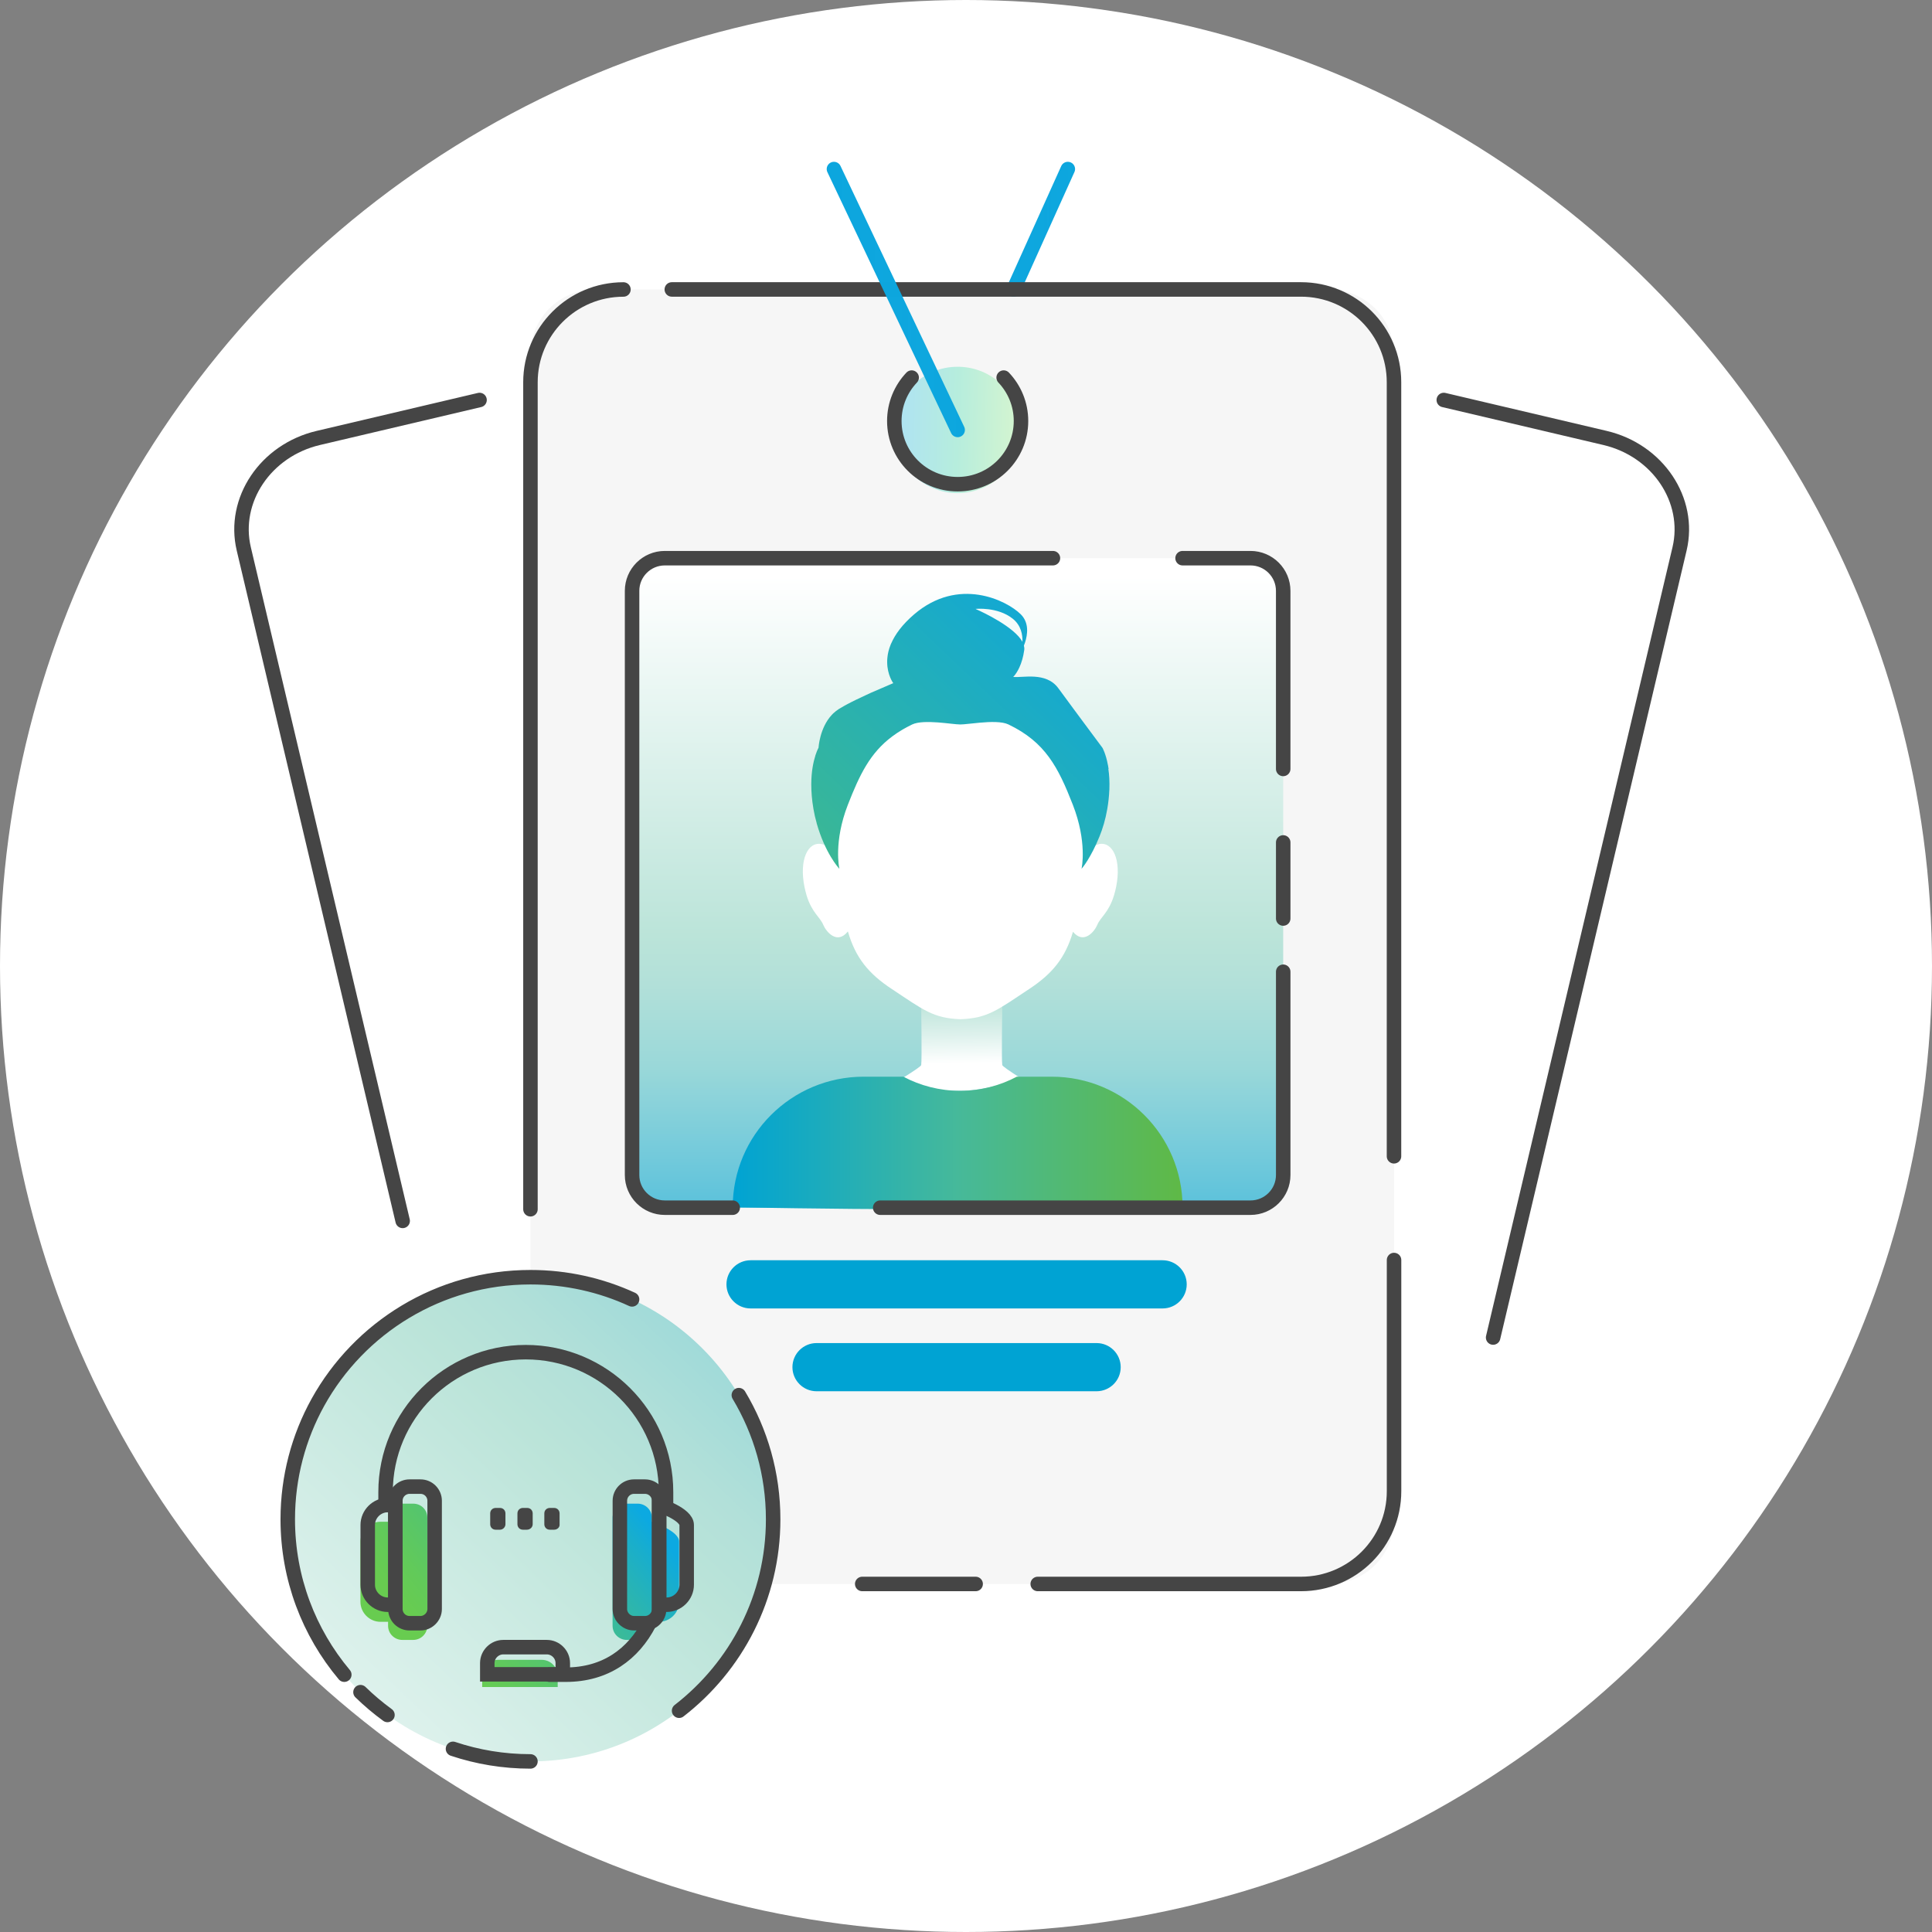 <svg width="160" height="160" viewBox="0 0 160 160" fill="none" xmlns="http://www.w3.org/2000/svg">
<rect x="0" y="0" width="160" height="160" fill="#808080" stroke="none"/>
<circle cx="80" cy="80" r="80" fill="white"/>
<path d="M110.081 23.97H49.298C46.333 23.97 43.93 26.367 43.93 29.324V125.823C43.93 128.78 46.333 131.177 49.298 131.177H110.081C113.046 131.177 115.449 128.78 115.449 125.823V29.324C115.449 26.367 113.046 23.97 110.081 23.97Z" fill="#F6F6F6"/>
<path d="M83.94 23.97L88.433 14" stroke="url(#paint0_linear_240_3342)" stroke-width="1.2" stroke-miterlimit="10" stroke-linecap="round"/>
<path d="M96.279 104.369H62.162C61.058 104.369 60.162 105.262 60.162 106.364C60.162 107.466 61.058 108.36 62.162 108.36H96.279C97.383 108.36 98.279 107.466 98.279 106.364C98.279 105.262 97.383 104.369 96.279 104.369Z" fill="#00A3D3"/>
<path d="M90.811 111.227H67.626C66.522 111.227 65.626 112.121 65.626 113.223C65.626 114.325 66.522 115.218 67.626 115.218H90.811C91.916 115.218 92.812 114.325 92.812 113.223C92.812 112.121 91.916 111.227 90.811 111.227Z" fill="#00A3D3"/>
<path d="M80.799 131.177H71.405" stroke="#454545" stroke-width="1.2" stroke-linecap="round" stroke-linejoin="round"/>
<path d="M115.449 104.35V110.17V123.495C115.449 127.737 112 131.177 107.748 131.177H85.94" stroke="#454545" stroke-width="1.2" stroke-linecap="round" stroke-linejoin="round"/>
<path d="M55.636 23.97H58.873H107.744C111.996 23.97 115.445 27.41 115.445 31.652V95.759" stroke="#454545" stroke-width="1.2" stroke-linecap="round" stroke-linejoin="round"/>
<path d="M43.93 100.145V31.655C43.93 27.413 47.379 23.973 51.631 23.973" stroke="#454545" stroke-width="1.2" stroke-linecap="round" stroke-linejoin="round"/>
<path d="M33.347 101.11L20.189 45.457C19.233 41.411 21.993 37.298 26.353 36.271L39.714 33.126" stroke="#454545" stroke-width="1.2" stroke-linecap="round" stroke-linejoin="round"/>
<path d="M123.654 110.769L139.093 45.457C140.049 41.411 137.289 37.298 132.929 36.271L119.568 33.126" stroke="#454545" stroke-width="1.2" stroke-linecap="round" stroke-linejoin="round"/>
<path d="M104.38 46.226H54.235C53.192 46.226 52.346 47.069 52.346 48.11V98.132C52.346 99.172 53.192 100.016 54.235 100.016H104.38C105.424 100.016 106.269 99.172 106.269 98.132V48.11C106.269 47.069 105.424 46.226 104.38 46.226Z" fill="url(#paint1_linear_240_3342)"/>
<path d="M84.551 89.304C83.636 88.724 83.021 88.299 83.003 88.203C82.936 87.818 83.003 83.314 83.003 83.314L79.647 84.241L76.29 83.314C76.29 83.314 76.357 87.818 76.29 88.203C76.276 88.295 75.701 88.687 74.838 89.226C76.524 90.335 77.765 90.335 79.51 90.335C81.254 90.335 83.062 89.803 84.551 89.304Z" fill="url(#paint2_linear_240_3342)"/>
<path d="M87.092 89.167H84.207C82.806 89.91 81.206 90.335 79.51 90.335C77.813 90.335 76.213 89.91 74.812 89.167H71.523C65.537 89.167 60.681 94.008 60.681 99.983C76.005 100.238 81.013 100.16 97.935 99.983C97.935 94.011 93.082 89.167 87.092 89.167Z" fill="url(#paint3_linear_240_3342)"/>
<path d="M91 69.912C90.652 69.989 90.367 70.229 90.141 70.496C90.463 68.744 90.626 67.092 90.163 65.123C89.352 61.671 85.37 56.905 79.55 56.905C77.394 56.905 75.49 57.559 73.905 58.56C71.219 60.26 69.452 62.95 68.941 65.119C68.471 67.111 68.645 68.773 68.971 70.547C68.741 70.259 68.441 69.989 68.067 69.908C66.904 69.653 66.17 71.205 66.622 73.444C66.674 73.695 66.733 73.925 66.793 74.128C66.793 74.128 66.793 74.135 66.793 74.139C67.237 75.591 67.908 75.935 68.178 76.589C68.412 77.15 69.319 78.27 70.219 77.136C70.856 79.345 71.949 80.65 73.861 81.91C76.487 83.647 77.276 84.323 79.543 84.408C81.81 84.323 82.599 83.647 85.225 81.91C87.129 80.653 88.218 79.356 88.859 77.165C89.755 78.244 90.644 77.143 90.874 76.589C91.145 75.935 91.819 75.591 92.26 74.139C92.26 74.139 92.26 74.132 92.263 74.128C92.326 73.925 92.382 73.695 92.434 73.444C92.886 71.209 92.152 69.653 90.989 69.908L91 69.912Z" fill="white"/>
<path d="M91.808 63.678L91.76 63.379C91.76 63.379 91.76 63.36 91.752 63.353C91.578 62.41 91.3 61.93 91.3 61.93L90.86 61.339C90.567 60.947 90.152 60.385 89.652 59.713L88.959 58.778C88.611 58.301 88.237 57.795 87.855 57.278L87.641 56.99C86.622 55.6 84.659 56.158 83.91 56.058C83.907 56.058 83.899 56.058 83.895 56.058H83.91C83.91 56.058 84.37 55.637 84.659 54.621C84.722 54.396 84.781 54.137 84.822 53.841C84.84 53.716 84.829 53.59 84.796 53.464C84.825 53.387 84.855 53.302 84.888 53.213C85.107 52.537 85.237 51.572 84.536 50.874C83.347 49.699 79.369 47.744 75.709 50.874C74.709 51.731 74.131 52.544 73.812 53.272L73.805 53.28L73.753 53.405C73.601 53.782 73.52 54.137 73.49 54.462C73.472 54.595 73.472 54.724 73.472 54.843C73.479 55.911 73.975 56.576 73.975 56.576C73.438 56.801 72.801 57.075 72.157 57.359L71.734 57.555C71.156 57.821 70.59 58.091 70.112 58.349L69.93 58.449C69.771 58.534 69.623 58.623 69.49 58.704C69.312 58.819 69.149 58.944 69.001 59.085L68.886 59.203C67.874 60.286 67.786 61.93 67.786 61.93L67.778 61.945C67.76 61.974 67.712 62.07 67.645 62.233C67.608 62.325 67.563 62.444 67.519 62.584C67.519 62.584 67.519 62.591 67.519 62.599C67.36 63.101 67.189 63.885 67.186 64.945V64.96C67.186 65.551 67.234 66.235 67.367 66.996C67.437 67.41 67.526 67.794 67.63 68.153V68.164V68.171C68.326 70.628 69.427 71.866 69.516 71.951C69.497 71.881 69.023 69.719 70.216 66.649C71.183 64.173 72.049 62.359 73.89 60.988C74.153 60.788 74.442 60.6 74.753 60.415C75.002 60.271 75.261 60.134 75.542 59.997C76.031 59.765 76.876 59.772 77.68 59.828C78.454 59.887 79.191 59.997 79.532 59.997C79.836 59.997 80.458 59.909 81.14 59.85C82.01 59.772 82.984 59.739 83.518 59.997C86.566 61.461 87.629 63.526 88.848 66.649C90.045 69.719 89.589 71.881 89.567 71.951C89.645 71.877 90.356 71.002 91.056 69.272C91.315 68.633 91.549 67.876 91.7 66.996C91.797 66.434 91.849 65.913 91.867 65.448C91.867 65.422 91.874 65.407 91.874 65.389C91.874 65.389 91.874 65.389 91.874 65.381C91.874 65.381 91.874 65.374 91.874 65.37C91.897 64.709 91.86 64.147 91.789 63.678H91.808ZM83.881 51.247C84.562 51.798 84.696 52.566 84.673 53.15C83.996 51.916 81.41 50.708 80.888 50.475C80.869 50.468 80.858 50.46 80.843 50.453C80.825 50.442 80.81 50.434 80.795 50.427C80.795 50.427 82.625 50.235 83.877 51.244L83.881 51.247Z" fill="url(#paint4_linear_240_3342)"/>
<path d="M60.681 100.016H55.058C53.561 100.016 52.346 98.804 52.346 97.311V48.93C52.346 47.438 53.561 46.226 55.058 46.226H87.2" stroke="#454545" stroke-width="1.2" stroke-linecap="round" stroke-linejoin="round"/>
<path d="M106.27 80.476V97.311C106.27 98.804 105.055 100.016 103.558 100.016H72.894" stroke="#454545" stroke-width="1.2" stroke-linecap="round" stroke-linejoin="round"/>
<path d="M106.27 69.767V76.068" stroke="#454545" stroke-width="1.2" stroke-linecap="round" stroke-linejoin="round"/>
<path d="M97.935 46.226H103.558C105.054 46.226 106.269 47.438 106.269 48.93V63.681" stroke="#454545" stroke-width="1.2" stroke-linecap="round" stroke-linejoin="round"/>
<path d="M79.31 40.838C82.207 40.838 84.555 38.495 84.555 35.606C84.555 32.716 82.207 30.373 79.31 30.373C76.413 30.373 74.064 32.716 74.064 35.606C74.064 38.495 76.413 40.838 79.31 40.838Z" fill="url(#paint5_linear_240_3342)"/>
<path d="M75.5 31.27C74.61 32.208 74.064 33.474 74.064 34.867C74.064 37.756 76.413 40.099 79.31 40.099C82.207 40.099 84.555 37.756 84.555 34.867C84.555 33.474 84.009 32.208 83.119 31.27" stroke="#454545" stroke-width="1.2" stroke-linecap="round" stroke-linejoin="round"/>
<path d="M69.064 14L79.309 35.606" stroke="url(#paint6_linear_240_3342)" stroke-width="1.2" stroke-miterlimit="10" stroke-linecap="round"/>
<path d="M43.93 145.873C55.031 145.873 64.029 136.896 64.029 125.823C64.029 114.75 55.031 105.773 43.93 105.773C32.829 105.773 23.831 114.75 23.831 125.823C23.831 136.896 32.829 145.873 43.93 145.873Z" fill="url(#paint7_linear_240_3342)"/>
<path d="M61.188 115.539C62.992 118.547 64.029 122.065 64.029 125.823C64.029 132.271 60.977 138.006 56.239 141.675" stroke="#454545" stroke-width="1.2" stroke-linecap="round" stroke-linejoin="round"/>
<path d="M28.513 138.69C25.59 135.209 23.831 130.719 23.831 125.823C23.831 122.309 24.738 119.006 26.327 116.134C29.754 109.956 36.351 105.773 43.93 105.773C46.934 105.773 49.786 106.431 52.346 107.61" stroke="#454545" stroke-width="1.2" stroke-linecap="round" stroke-linejoin="round"/>
<path d="M32.088 142.026C31.299 141.45 30.55 140.818 29.854 140.138" stroke="#454545" stroke-width="1.2" stroke-linecap="round" stroke-linejoin="round"/>
<path d="M43.93 145.873C41.689 145.873 39.529 145.507 37.514 144.831" stroke="#454545" stroke-width="1.2" stroke-linecap="round" stroke-linejoin="round"/>
<path d="M46.19 139.71H39.933V138.778C39.933 138.058 40.533 137.459 41.255 137.459H44.864C45.586 137.459 46.186 138.058 46.186 138.778V139.71H46.19Z" fill="url(#paint8_linear_240_3342)"/>
<path d="M34.217 124.526H33.314C32.651 124.526 32.139 125.066 32.139 125.697V126.026H31.506C30.602 126.026 29.85 126.776 29.85 127.678V132.659C29.85 133.561 30.602 134.311 31.506 134.311H32.139V134.64C32.139 135.301 32.68 135.811 33.314 135.811H34.217C34.88 135.811 35.392 135.272 35.392 134.64V125.697C35.392 125.036 34.88 124.526 34.217 124.526Z" fill="url(#paint9_linear_240_3342)"/>
<path d="M53.983 126.026V125.697C53.983 125.036 53.443 124.526 52.809 124.526H51.905C51.242 124.526 50.731 125.066 50.731 125.697V134.64C50.731 135.301 51.272 135.811 51.905 135.811H52.809C53.472 135.811 53.983 135.272 53.983 134.64V134.311H54.583C55.487 134.311 56.239 133.561 56.239 132.659V127.678C56.269 126.806 54.135 126.089 53.983 126.026Z" fill="url(#paint10_linear_240_3342)"/>
<path d="M53.772 134.429C52.45 136.979 50.164 138.69 46.852 138.69H45.501" stroke="#454545" stroke-width="1.2" stroke-miterlimit="10" stroke-linecap="round"/>
<path d="M31.932 124.644V123.565C31.932 117.173 37.137 111.981 43.545 111.981C49.953 111.981 55.158 117.173 55.158 123.565V124.855" stroke="#454545" stroke-width="1.2" stroke-miterlimit="10" stroke-linecap="round"/>
<path d="M41.407 126.684H41.048C40.778 126.684 40.596 126.473 40.596 126.233V125.332C40.596 125.062 40.807 124.881 41.048 124.881H41.407C41.678 124.881 41.859 125.091 41.859 125.332V126.233C41.859 126.473 41.648 126.684 41.407 126.684Z" fill="#454545"/>
<path d="M43.634 126.684H43.304C43.034 126.684 42.852 126.473 42.852 126.233V125.332C42.852 125.062 43.063 124.881 43.304 124.881H43.663C43.934 124.881 44.115 125.091 44.115 125.332V126.233C44.115 126.473 43.904 126.684 43.634 126.684Z" fill="#454545"/>
<path d="M45.89 126.684H45.531C45.26 126.684 45.079 126.473 45.079 126.233V125.332C45.079 125.062 45.29 124.881 45.531 124.881H45.89C46.16 124.881 46.342 125.091 46.342 125.332V126.233C46.371 126.473 46.16 126.684 45.89 126.684Z" fill="#454545"/>
<path d="M32.743 132.896H32.11C31.206 132.896 30.454 132.145 30.454 131.244V126.292C30.454 125.391 31.206 124.641 32.11 124.641H32.743V132.892V132.896Z" stroke="#454545" stroke-width="1.2" stroke-miterlimit="10" stroke-linecap="round"/>
<path d="M34.821 134.429H33.917C33.254 134.429 32.743 133.89 32.743 133.258V124.286C32.743 123.624 33.284 123.115 33.917 123.115H34.821C35.484 123.115 35.995 123.654 35.995 124.286V133.258C35.995 133.89 35.455 134.429 34.821 134.429Z" stroke="#454545" stroke-width="1.2" stroke-miterlimit="10" stroke-linecap="round"/>
<path d="M54.584 132.896H55.213C56.117 132.896 56.869 132.145 56.869 131.244V126.292C56.869 125.391 54.584 124.641 54.584 124.641V132.892V132.896Z" stroke="#454545" stroke-width="1.2" stroke-miterlimit="10" stroke-linecap="round"/>
<path d="M52.509 134.429H53.413C54.076 134.429 54.587 133.89 54.587 133.258V124.286C54.587 123.624 54.047 123.115 53.413 123.115H52.509C51.846 123.115 51.335 123.654 51.335 124.286V133.258C51.335 133.89 51.876 134.429 52.509 134.429Z" stroke="#454545" stroke-width="1.2" stroke-miterlimit="10" stroke-linecap="round"/>
<path d="M46.582 138.66H40.355V137.729C40.355 137.008 40.956 136.41 41.678 136.41H45.286C46.008 136.41 46.608 137.008 46.608 137.729V138.66H46.579H46.582Z" stroke="#454545" stroke-width="1.2" stroke-miterlimit="10" stroke-linecap="round"/>
<defs>
<linearGradient id="paint0_linear_240_3342" x1="83.169" y1="18.985" x2="89.204" y2="18.985" gradientUnits="userSpaceOnUse">
<stop stop-color="#0CA6DE"/>
<stop offset="0.6" stop-color="#0CA6DE" stop-opacity="0.99"/>
<stop offset="1" stop-color="#0CA6DE"/>
</linearGradient>
<linearGradient id="paint1_linear_240_3342" x1="79.31" y1="45.682" x2="79.31" y2="113.296" gradientUnits="userSpaceOnUse">
<stop offset="0.03" stop-color="white"/>
<stop offset="0.47" stop-color="#BBE4D9"/>
<stop offset="0.53" stop-color="#B2E0D9"/>
<stop offset="0.63" stop-color="#9AD8D9"/>
<stop offset="0.74" stop-color="#73CADB"/>
<stop offset="0.88" stop-color="#3EB7DC"/>
<stop offset="0.99" stop-color="#0CA6DE"/>
</linearGradient>
<linearGradient id="paint2_linear_240_3342" x1="79.717" y1="90.298" x2="79.422" y2="74.294" gradientUnits="userSpaceOnUse">
<stop offset="0.14" stop-color="white"/>
<stop offset="0.29" stop-color="#DDF1EC"/>
<stop offset="0.46" stop-color="#BBE4D9"/>
<stop offset="1" stop-color="#A7DEF2"/>
</linearGradient>
<linearGradient id="paint3_linear_240_3342" x1="60.681" y1="94.657" x2="97.935" y2="94.657" gradientUnits="userSpaceOnUse">
<stop stop-color="#00A3D3"/>
<stop offset="0.5" stop-color="#46B99A"/>
<stop offset="1" stop-color="#5FB946"/>
</linearGradient>
<linearGradient id="paint4_linear_240_3342" x1="34.358" y1="111.678" x2="92.303" y2="51.027" gradientUnits="userSpaceOnUse">
<stop offset="0.1" stop-color="#68C950"/>
<stop offset="0.21" stop-color="#62C658"/>
<stop offset="0.4" stop-color="#53C170"/>
<stop offset="0.64" stop-color="#39B797"/>
<stop offset="0.91" stop-color="#17AACC"/>
<stop offset="0.99" stop-color="#0CA6DE"/>
</linearGradient>
<linearGradient id="paint5_linear_240_3342" x1="74.064" y1="36.872" x2="84.553" y2="37.076" gradientUnits="userSpaceOnUse">
<stop stop-color="#AEE2F4"/>
<stop offset="0.49" stop-color="#B6EDDD"/>
<stop offset="1" stop-color="#D6F5CF"/>
</linearGradient>
<linearGradient id="paint6_linear_240_3342" x1="68.293" y1="24.805" x2="80.08" y2="24.805" gradientUnits="userSpaceOnUse">
<stop stop-color="#0CA6DE"/>
<stop offset="0.6" stop-color="#0CA6DE" stop-opacity="0.99"/>
<stop offset="1" stop-color="#0CA6DE"/>
</linearGradient>
<linearGradient id="paint7_linear_240_3342" x1="10.969" y1="160.366" x2="88.532" y2="78.678" gradientUnits="userSpaceOnUse">
<stop offset="0.03" stop-color="white"/>
<stop offset="0.47" stop-color="#BBE4D9"/>
<stop offset="0.53" stop-color="#B2E0D9"/>
<stop offset="0.63" stop-color="#9AD8D9"/>
<stop offset="0.74" stop-color="#73CADB"/>
<stop offset="0.88" stop-color="#3EB7DC"/>
<stop offset="0.99" stop-color="#0CA6DE"/>
</linearGradient>
<linearGradient id="paint8_linear_240_3342" x1="38.559" y1="142.703" x2="55.849" y2="128.183" gradientUnits="userSpaceOnUse">
<stop offset="0.1" stop-color="#68CC50"/>
<stop offset="0.21" stop-color="#62CA59"/>
<stop offset="0.4" stop-color="#53C470"/>
<stop offset="0.63" stop-color="#3BBB97"/>
<stop offset="0.9" stop-color="#19AECC"/>
<stop offset="0.99" stop-color="#0CA9E1"/>
</linearGradient>
<linearGradient id="paint9_linear_240_3342" x1="30.361" y1="132.944" x2="47.651" y2="118.42" gradientUnits="userSpaceOnUse">
<stop offset="0.1" stop-color="#68CC50"/>
<stop offset="0.21" stop-color="#62CA59"/>
<stop offset="0.4" stop-color="#53C470"/>
<stop offset="0.63" stop-color="#3BBB97"/>
<stop offset="0.9" stop-color="#19AECC"/>
<stop offset="0.99" stop-color="#0CA9E1"/>
</linearGradient>
<linearGradient id="paint10_linear_240_3342" x1="38.092" y1="142.148" x2="55.385" y2="127.629" gradientUnits="userSpaceOnUse">
<stop offset="0.1" stop-color="#68CC50"/>
<stop offset="0.21" stop-color="#62CA59"/>
<stop offset="0.4" stop-color="#53C470"/>
<stop offset="0.63" stop-color="#3BBB97"/>
<stop offset="0.9" stop-color="#19AECC"/>
<stop offset="0.99" stop-color="#0CA9E1"/>
</linearGradient>
</defs>
</svg>

